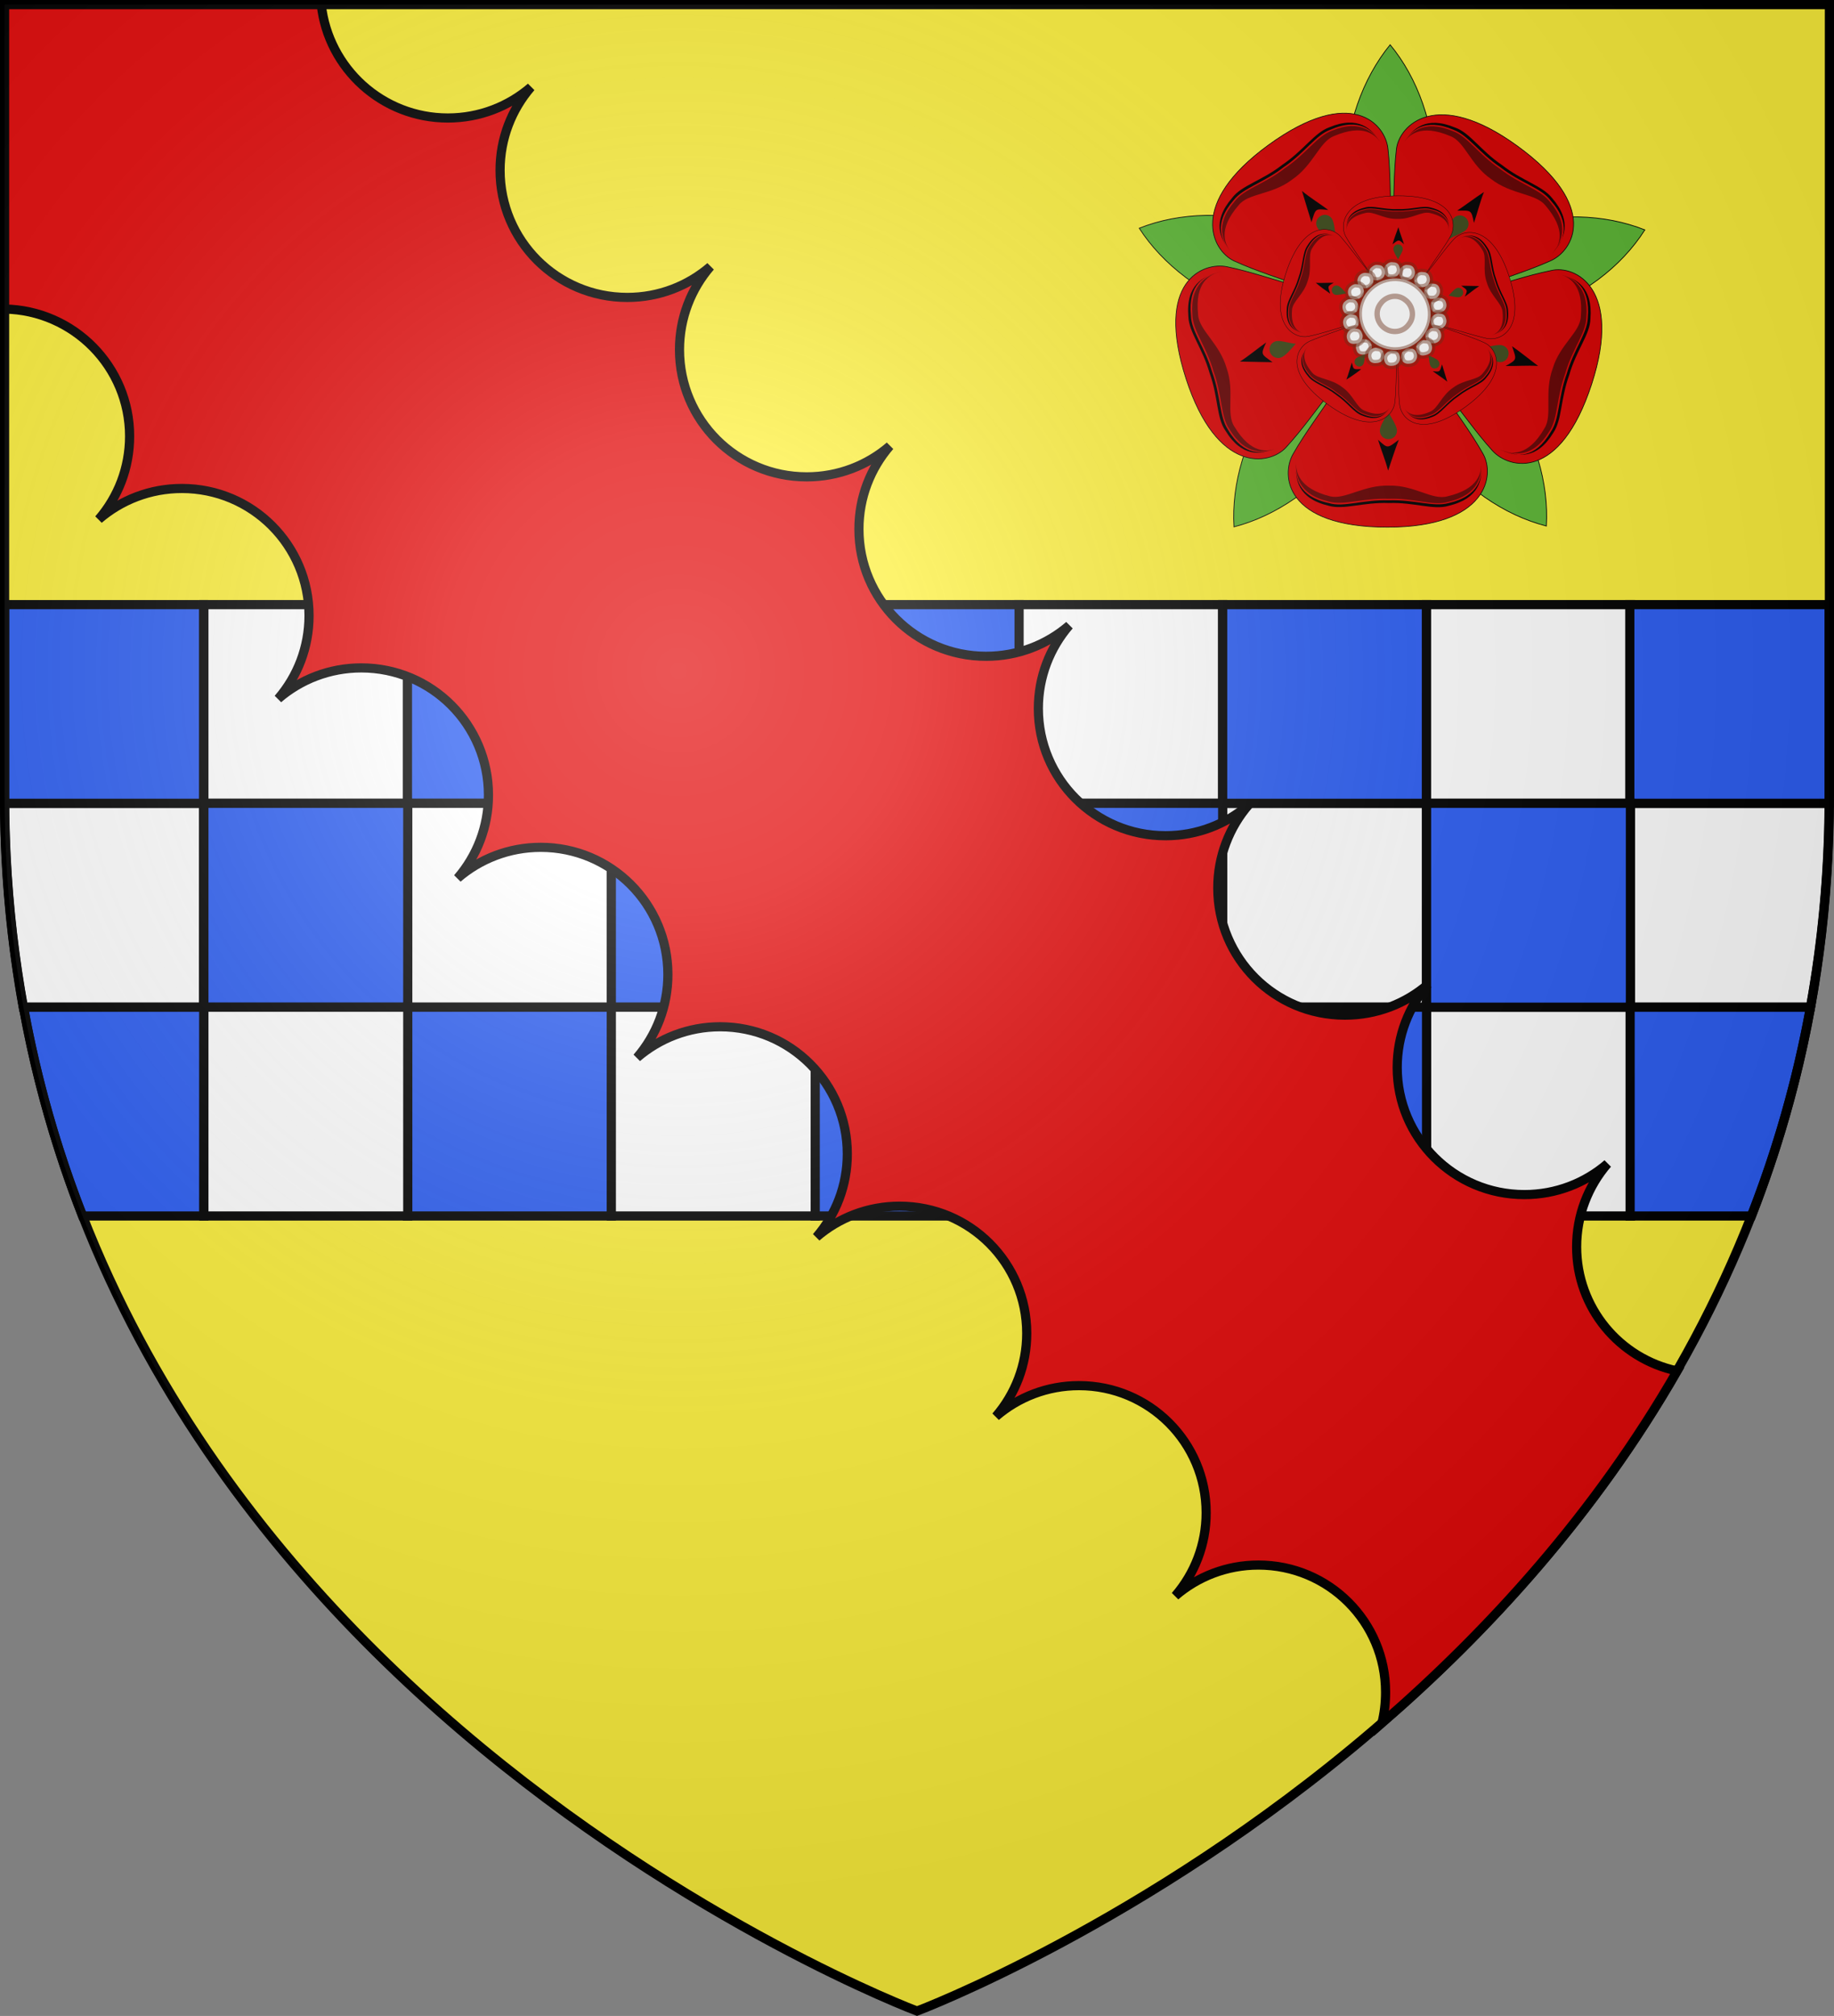 <?xml version="1.0" encoding="utf-8"?>
<!-- Generator: Adobe Illustrator 19.2.0, SVG Export Plug-In . SVG Version: 6.00 Build 0)  -->
<svg version="1.1"
	 id="svg2" inkscape:export-filename="/Users/olivier/Desktop/Blason Rouge/Blason_Vide_3D.png" inkscape:export-xdpi="144" inkscape:export-ydpi="144" inkscape:output_extension="org.inkscape.output.svg.inkscape" inkscape:version="0.91 r13725" sodipodi:docname="Template.svg" sodipodi:version="0.32" xmlns:cc="http://creativecommons.org/ns#" xmlns:dc="http://purl.org/dc/elements/1.1/" xmlns:inkscape="http://www.inkscape.org/namespaces/inkscape" xmlns:rdf="http://www.w3.org/1999/02/22-rdf-syntax-ns#" xmlns:sodipodi="http://sodipodi.sourceforge.net/DTD/sodipodi-0.dtd" xmlns:svg="http://www.w3.org/2000/svg"
	 xmlns="http://www.w3.org/2000/svg" xmlns:xlink="http://www.w3.org/1999/xlink" x="0px" y="0px" viewBox="0 0 600 659.5"
	 style="enable-background:new 0 0 600 659.5;" xml:space="preserve">
<rect x="0" y="0" width="600" height="659.5" fill="#808080" stroke="none"/>
<style type="text/css">
	.st0{fill:#FCEF3C;}
	.st1{fill:#FFFFFF;stroke:#000000;stroke-width:3;stroke-miterlimit:10;}
	.st2{fill:#2B5DF2;stroke:#000000;stroke-width:3;stroke-miterlimit:10;}
	.st3{fill:none;stroke:#000000;stroke-width:3;stroke-miterlimit:10;}
	.st4{fill:#E20909;stroke:#000000;stroke-width:3;stroke-miterlimit:10;}
	.st5{fill:#5AB532;stroke:#000000;stroke-width:0.25;stroke-miterlimit:10;}
	.st6{fill:#D60000;stroke:#000000;stroke-width:0.218;}
	.st7{fill:#3C4919;}
	.st8{fill:#630000;}
	.st9{fill:#FFFFFF;stroke:#6B2910;stroke-width:2.115;stroke-opacity:0.435;}
	.st10{fill:#FFFFFF;stroke:#6B2910;stroke-width:1.748;stroke-opacity:0.435;}
	.st11{fill:url(#path2875_4_);}
</style>
<g>
	<path id="path2875_2_" class="st0" d="M300,657.9c0,0,298.5-112.3,298.5-397.8V1.5H1.5v258.6C1.5,545.6,300,657.9,300,657.9z"/>
	<g>
		<rect x="333.3" y="197.8" class="st1" width="66.7" height="65"/>
		<rect x="200" y="197.8" class="st1" width="66.7" height="65"/>
		<rect x="66.7" y="197.8" class="st1" width="66.7" height="65"/>
		<rect x="133.3" y="197.8" class="st2" width="66.7" height="65"/>
		<rect x="400" y="262.8" class="st1" width="66.7" height="66.7"/>
		<rect x="266.7" y="197.8" class="st2" width="66.7" height="65"/>
		<rect x="400" y="197.8" class="st2" width="66.7" height="65"/>
		<rect x="466.7" y="197.8" class="st1" width="66.7" height="65"/>
		<path class="st1" d="M1.5,262.8c0.1,23.4,2.3,45.6,6.1,66.7h59v-66.7H1.5z"/>
		<rect x="133.3" y="262.8" class="st1" width="66.7" height="66.7"/>
		<rect x="266.7" y="262.8" class="st1" width="66.7" height="66.7"/>
		<rect x="200" y="262.8" class="st2" width="66.7" height="66.7"/>
		<rect x="333.3" y="262.8" class="st2" width="66.7" height="66.7"/>
		<path class="st1" d="M533.3,329.5h59c3.8-21.1,6-43.3,6.1-66.7h-65.1V329.5z"/>
		<path class="st2" d="M533.3,262.8h65.1c0-0.9,0-1.7,0-2.5v-62.5h-65.2v65H533.3z"/>
		<path class="st2" d="M1.5,262.8h65.1v-65H1.5c0,19,0,39.7,0,62.5C1.5,261.1,1.5,262,1.5,262.8z"/>
		<rect x="466.7" y="329.5" class="st1" width="66.7" height="68.3"/>
		<rect x="466.7" y="262.8" class="st2" width="66.7" height="66.7"/>
		<rect x="66.7" y="262.8" class="st2" width="66.7" height="66.7"/>
		<path class="st2" d="M533.3,329.5v68.3H573c8.3-21.3,14.9-44,19.3-68.3H533.3z"/>
		<path class="st2" d="M66.7,329.5h-59c4.4,24.3,11,47,19.3,68.3h39.7V329.5z"/>
		<rect x="133.3" y="329.5" class="st2" width="66.7" height="68.3"/>
		<rect x="200" y="329.5" class="st1" width="66.7" height="68.3"/>
		<rect x="400" y="329.5" class="st2" width="66.7" height="68.3"/>
		<rect x="66.7" y="329.5" class="st1" width="66.7" height="68.3"/>
		<rect x="333.3" y="329.5" class="st1" width="66.7" height="68.3"/>
		<rect x="266.7" y="329.5" class="st2" width="66.7" height="68.3"/>
	</g>
</g>
<sodipodi:namedview  bordercolor="#666666" borderopacity="1.0" gridtolerance="10.0" guidetolerance="10.0" height="660px" id="base" inkscape:current-layer="svg2" inkscape:cx="300" inkscape:cy="329.99986" inkscape:guide-bbox="true" inkscape:pageopacity="0.0" inkscape:pageshadow="2" inkscape:window-height="856" inkscape:window-maximized="0" inkscape:window-width="1280" inkscape:window-x="-4" inkscape:window-y="0" inkscape:zoom="1.1560601" objecttolerance="10.0" pagecolor="#ffffff" showgrid="false" showguides="true">
	</sodipodi:namedview>
<desc  id="desc4">SVG coat of arms</desc>
<g id="g9370" transform="matrix(0.607,0,0,0.694,-525.206,251.961)">
</g>
<path id="path2875_1_" class="st3" d="M300,657.9c0,0,298.5-112.3,298.5-397.8V1.5H1.5v258.6C1.5,545.6,300,657.9,300,657.9z"/>
<path class="st4" d="M515.8,407.9c0-10.4,3.8-19.9,10.1-27.2l0,0c-7.3,6.3-16.8,10.1-27.2,10.1c-23,0-41.6-18.6-41.6-41.6
	c0-10.4,3.8-19.9,10.1-27.2l0,0c-7.3,6.3-16.8,10.1-27.2,10.1c-23,0-41.6-18.6-41.6-41.6c0-10.4,3.8-19.9,10.1-27.2l0,0
	c-7.3,6.3-16.8,10.1-27.2,10.1c-23,0-41.6-18.6-41.6-41.6c0-10.4,3.8-19.9,10.1-27.2l0,0c-7.3,6.3-16.8,10.1-27.2,10.1
	c-23,0-41.6-18.6-41.6-41.6c0-10.4,3.8-19.9,10.1-27.2l0,0c-7.3,6.3-16.8,10.1-27.2,10.1c-23,0-41.6-18.6-41.6-41.6
	c0-10.4,3.8-19.9,10.1-27.2l0,0c-7.3,6.3-16.8,10.1-27.2,10.1c-23,0-41.6-18.6-41.6-41.6c0-10.4,3.8-19.9,10.1-27.2l0,0
	c-7.3,6.3-16.8,10.1-27.2,10.1c-21.4,0-39.1-16.2-41.4-37.1H1.5v99.6c22.6,0.4,40.9,18.9,40.9,41.6c0,10.4-3.8,19.9-10.1,27.2l0,0
	c7.3-6.3,16.8-10.1,27.2-10.1c23,0,41.6,18.6,41.6,41.6c0,10.4-3.8,19.9-10.1,27.2l0,0c7.3-6.3,16.8-10.1,27.2-10.1
	c23,0,41.6,18.6,41.6,41.6c0,10.4-3.8,19.9-10.1,27.2l0,0c7.3-6.3,16.8-10.1,27.2-10.1c23,0,41.6,18.6,41.6,41.6
	c0,10.4-3.8,19.9-10.1,27.2l0,0c7.3-6.3,16.8-10.1,27.2-10.1c23,0,41.6,18.6,41.6,41.6c0,10.4-3.8,19.9-10.1,27.2l0,0
	c7.3-6.3,16.8-10.1,27.2-10.1c23,0,41.6,18.6,41.6,41.6c0,10.4-3.8,19.9-10.1,27.2l0,0c7.3-6.3,16.8-10.1,27.2-10.1
	c23,0,41.6,18.6,41.6,41.6c0,10.4-3.8,19.9-10.1,27.2l0,0c7.3-6.3,16.8-10.1,27.2-10.1c23,0,41.6,18.6,41.6,41.6
	c0,3.5-0.4,6.9-1.2,10.1c34.9-30.3,69.7-68.4,96.6-115.2C529.8,444.5,515.8,427.8,515.8,407.9z"/>
<g>
	<g id="g3294" transform="matrix(0.809,0.588,0.588,-0.809,-314.167,178.528)">
		<path id="path3295" inkscape:connector-curvature="0" class="st5" d="M577,427c-8.9,10.8-14.7,26.4-14.7,43.7
			c0,17.3,5.8,32.9,14.7,43.7c8.9-10.8,14.7-26.4,14.7-43.7C591.7,453.4,585.9,437.8,577,427z"/>
		<path id="path3296" inkscape:connector-curvature="0" class="st5" d="M659.5,487.3c-13.1-5.2-29.7-5.9-46.3-0.5
			c-16.4,5.2-29.5,15.6-37.1,27.6c13.1,5.2,29.7,5.9,46.1,0.5C639.1,509.3,652,499,659.5,487.3z"/>
		<path id="path3297" inkscape:connector-curvature="0" class="st5" d="M628.6,584.6c0.9-14.2-3.7-30.1-14-44
			c-10.3-14.2-23.8-23.2-37.6-26.7c-0.9,14.2,3.7,30.1,13.8,44C601.1,571.9,614.9,581.1,628.6,584.6L628.6,584.6z"/>
		<path id="path3298" inkscape:connector-curvature="0" class="st5" d="M525.6,584.6c13.6-3.5,27.3-12.6,37.6-26.7
			c10.3-14.2,14.7-29.9,13.8-44c-13.6,3.5-27.3,12.6-37.6,26.7C529.3,554.5,524.8,570.5,525.6,584.6z"/>
		<path id="path3299" inkscape:connector-curvature="0" class="st5" d="M494.5,487.8c7.5,11.9,20.6,22.2,37.1,27.6
			c16.6,5.2,33,4.7,46.1-0.5c-7.5-11.9-20.6-22.2-37.1-27.6C524.1,482.2,507.6,482.7,494.5,487.8L494.5,487.8z"/>
	</g>
	<g id="g3842" transform="matrix(1,0,0,-1,-48.099,1079.711)">
		<g id="g3796">
			<g id="g3303" transform="matrix(0.809,-0.588,0.588,0.809,-266.068,901.286)">
				<path id="path3304" inkscape:connector-curvature="0" class="st6" d="M578.8,582.2c33.6,0,35-17.1,30.8-24.1
					c-4-7-9.1-13.6-13.6-20.6c-15.6-24.8-21.5-23.2-35,0c-4.5,6.8-9.6,13.5-13.6,20.6C543.5,565,546.1,582.2,578.8,582.2
					L578.8,582.2z"/>
				<g id="g3305">
					<g id="g3306">
						<path id="path3307" inkscape:connector-curvature="0" d="M575.3,553.5c3.8,2.8,3.5,3,6.8,0c-1,3.3-2.4,6.6-3.3,10.1
							C577.5,560.1,576.5,556.8,575.3,553.5z"/>
						<path id="path3308" inkscape:connector-curvature="0" class="st7" d="M581.4,550.5c0,1.6-1.2,2.8-2.8,2.8s-2.8-1.2-2.8-2.8
							s1.7-4.2,2.8-6.1C579.3,546.2,581.4,549,581.4,550.5z"/>
					</g>
					<g id="g3309">
						<path id="path3310" inkscape:connector-curvature="0" d="M608.7,561.5c0.3,4.9-0.5,11.2-10.7,13.6c-4.9,1.4-11.2-1.2-19.6-0.9
							c-8.4-0.3-14.7,2.4-19.6,0.9c-10.1-2.4-11-8.6-10.7-13.3c-0.3,3.8,0.5,10.1,10.7,12.4c4.9,1.4,11.2-1.2,19.6-0.9
							c8.4-0.3,14.7,2.4,19.6,0.9C608.3,572,609.2,565.7,608.7,561.5L608.7,561.5z"/>
						<path id="path3311" inkscape:connector-curvature="0" class="st8" d="M608.7,560.1c0.3,4.9-0.5,11.2-10.7,13.6
							c-4.9,1.4-11.2-1.2-19.6-0.9c-8.4-0.3-14.7,2.4-19.6,0.9c-10.1-2.4-11-8.6-10.7-13.3c-0.3,3.8,0.7,9.1,11,11.5
							c4.9,1.4,10.8-3.7,19-3.5c8.4-0.3,14.5,4.7,19.4,3.5C608,569.4,609.2,564.3,608.7,560.1z"/>
					</g>
				</g>
			</g>
			<g id="g3312" transform="matrix(0.809,0.588,-0.588,0.809,-42.738,409.076)">
				<path id="path3313" inkscape:connector-curvature="0" class="st6" d="M775.5,206.7c33.6,0,35-17.1,30.8-24.1
					c-4-7-9.1-13.6-13.6-20.6c-15.6-24.8-21.5-23.2-35,0c-4.5,6.8-9.6,13.5-13.6,20.6C740.2,189.6,742.8,206.7,775.5,206.7
					L775.5,206.7z"/>
				<g id="g3314">
					<g id="g3315">
						<path id="path3316" inkscape:connector-curvature="0" d="M772,178c3.8,2.8,3.5,3,6.8,0c-1,3.3-2.4,6.6-3.3,10.1
							C774.3,184.7,773.2,181.4,772,178z"/>
						<path id="path3317" inkscape:connector-curvature="0" class="st7" d="M778.1,175.1c0,1.6-1.2,2.8-2.8,2.8
							c-1.6,0-2.8-1.2-2.8-2.8c0-1.6,1.7-4.2,2.8-6.1C776.4,170.9,778.1,173.7,778.1,175.1z"/>
					</g>
					<g id="g3318">
						<path id="path3319" inkscape:connector-curvature="0" d="M805.6,186.1c0.3,4.9-0.5,11.2-10.7,13.6c-4.9,1.4-11.2-1.2-19.6-0.9
							c-8.4-0.3-14.7,2.4-19.6,0.9c-10.1-2.4-11-8.6-10.7-13.3c-0.3,3.8,0.5,10.1,10.7,12.4c4.9,1.4,11.2-1.2,19.6-0.9
							c8.4-0.3,14.7,2.4,19.6,0.9C805,196.6,805.9,190.3,805.6,186.1L805.6,186.1z"/>
						<path id="path3320" inkscape:connector-curvature="0" class="st8" d="M805.6,184.7c0.3,4.9-0.5,11.2-10.7,13.6
							c-4.9,1.4-11.2-1.2-19.6-0.9c-8.4-0.3-14.7,2.4-19.6,0.9c-10.1-2.4-11-8.6-10.7-13.3c-0.3,3.8,0.7,9.1,11,11.5
							c4.9,1.4,10.8-3.7,19-3.5c8.4-0.3,14.5,4.7,19.4,3.5C804.9,194.1,805.9,188.9,805.6,184.7z"/>
					</g>
				</g>
			</g>
			<g id="g3321" transform="matrix(-0.309,0.951,-0.951,-0.309,491.285,470.527)">
				<path id="path3322" inkscape:connector-curvature="0" class="st6" d="M478.5-97.5c33.6,0,34.8-17.1,30.8-24.1
					s-9.1-13.6-13.6-20.6c-15.6-24.8-21.5-23.2-35,0c-4.5,6.8-9.6,13.5-13.6,20.6C443.2-114.6,445.9-97.5,478.5-97.5L478.5-97.5z"/>
				<g id="g3323">
					<g id="g3324">
						<path id="path3325" inkscape:connector-curvature="0" d="M475-126.1c3.8,2.8,3.5,3,6.8,0c-1,3.3-2.4,6.6-3.3,10.1
							C477.3-119.5,476.1-122.8,475-126.1z"/>
						<path id="path3326" inkscape:connector-curvature="0" class="st7" d="M481.2-129.1c0,1.6-1.2,2.8-2.8,2.8
							c-1.4,0-2.8-1.2-2.8-2.8c0-1.6,1.7-4.2,2.8-6.1C479.1-133.3,481.2-130.7,481.2-129.1z"/>
					</g>
					<g id="g3327">
						<path id="path3328" inkscape:connector-curvature="0" d="M508.4-118.1c0.3,4.9-0.5,11.2-10.7,13.6c-4.9,1.4-11.2-1.2-19.6-0.9
							c-8.4-0.3-14.7,2.4-19.6,0.9c-10.1-2.4-11-8.6-10.7-13.3c-0.3,3.8,0.5,10.1,10.7,12.4c4.9,1.4,11.2-1.2,19.6-0.9
							c8.4-0.3,14.7,2.4,19.6,0.9C507.9-107.6,508.8-113.7,508.4-118.1L508.4-118.1z"/>
						<path id="path3329" inkscape:connector-curvature="0" class="st8" d="M508.4-119.5c0.3,4.9-0.5,11.2-10.7,13.6
							c-4.9,1.4-11.2-1.2-19.6-0.9c-8.4-0.3-14.7,2.4-19.6,0.9c-10.1-2.4-11-8.6-10.7-13.3c-0.3,3.8,0.7,9.1,11,11.5
							c4.9,1.4,10.8-3.7,19-3.5c8.4-0.3,14.5,4.7,19.4,3.5C507.7-109.9,508.8-115.3,508.4-119.5z"/>
					</g>
				</g>
			</g>
			<g id="g3330" transform="matrix(-1,0,0,-1,600.726,999.042)">
				<path id="path3331" inkscape:connector-curvature="0" class="st6" d="M98.7,91.8c33.6,0,35-17.1,30.8-24.1
					c-4-7-9.1-13.6-13.6-20.6c-15.6-24.8-21.5-23.2-34.8,0c-4.5,6.8-9.6,13.5-13.6,20.6C63.4,74.7,66,91.8,98.7,91.8L98.7,91.8z"/>
				<g id="g3332">
					<g id="g3333">
						<path id="path3334" inkscape:connector-curvature="0" d="M95,63.2c3.8,2.8,3.5,3,6.8,0c-1,3.3-2.4,6.6-3.3,10.1
							C97.3,69.8,96.3,66.5,95,63.2z"/>
						<path id="path3335" inkscape:connector-curvature="0" class="st7" d="M101.2,60.2c0,1.6-1.2,2.8-2.8,2.8
							c-1.6,0-2.8-1.2-2.8-2.8c0-1.6,1.9-4.2,2.8-6.1C99.2,55.8,101.2,58.5,101.2,60.2z"/>
					</g>
					<g id="g3336">
						<path id="path3337" inkscape:connector-curvature="0" d="M128.6,71.2c0.3,4.9-0.5,11.2-10.7,13.6c-4.9,1.4-11.2-1.2-19.6-0.9
							c-8.4-0.3-14.7,2.4-19.6,0.9c-10.1-2.4-11-8.6-10.7-13.3c-0.3,3.8,0.5,10.1,10.7,12.4c4.9,1.4,11.2-1.2,19.6-0.9
							c8.4-0.3,14.7,2.4,19.6,0.9C128.1,81.7,128.9,75.4,128.6,71.2L128.6,71.2z"/>
						<path id="path3338" inkscape:connector-curvature="0" class="st8" d="M128.6,69.8c0.3,4.9-0.5,11.2-10.7,13.6
							c-4.9,1.4-11.2-1.2-19.6-0.9C90,82.2,83.7,85,78.8,83.5c-10.1-2.4-11-8.6-10.7-13.3c-0.3,3.8,0.7,9.1,11,11.5
							c4.9,1.4,10.8-3.7,19-3.5c8.4-0.3,14.5,4.7,19.4,3.5C127.7,79.1,128.9,73.8,128.6,69.8z"/>
					</g>
				</g>
			</g>
			<g id="g3339" transform="matrix(-0.309,-0.951,0.951,-0.309,132.397,1264.745)">
				<path id="path3340" inkscape:connector-curvature="0" class="st6" d="M160.6,511.1c33.6,0,34.8-17.1,30.8-24.1
					c-4-7-9.1-13.6-13.6-20.6c-15.6-24.8-21.5-23.2-34.8,0c-4.5,6.8-9.6,13.5-13.6,20.6C125.1,494,127.9,511.1,160.6,511.1
					L160.6,511.1z"/>
				<g id="g3341">
					<g id="g3342">
						<path id="path3343" inkscape:connector-curvature="0" d="M156.9,482.5c3.8,2.8,3.5,3,6.8,0c-1,3.3-2.4,6.6-3.3,10.1
							C159.2,489.1,157.9,485.8,156.9,482.5z"/>
						<path id="path3344" inkscape:connector-curvature="0" class="st7" d="M163.2,479.5c0,1.6-1.2,2.8-2.8,2.8
							c-1.6,0-2.8-1.2-2.8-2.8s1.9-4.2,2.8-6.1C161.1,475.1,163.2,477.9,163.2,479.5z"/>
					</g>
					<g id="g3345">
						<path id="path3346" inkscape:connector-curvature="0" d="M190.3,490.5c0.3,4.9-0.5,11.2-10.7,13.6c-4.9,1.4-11.2-1.2-19.6-0.9
							c-8.4-0.3-14.7,2.4-19.6,0.9c-10.1-2.4-11-8.6-10.7-13.3c-0.3,3.8,0.5,10.1,10.7,12.4c4.9,1.4,11.2-1.2,19.6-0.9
							c8.4-0.3,14.7,2.4,19.6,0.9C189.9,501,190.8,494.9,190.3,490.5L190.3,490.5z"/>
						<path id="path3347" inkscape:connector-curvature="0" class="st8" d="M190.3,489.1c0.3,4.9-0.5,11.2-10.7,13.6
							c-4.9,1.4-11.2-1.2-19.6-0.9c-8.4-0.3-14.7,2.4-19.6,0.9c-10.1-2.4-11-8.6-10.7-13.3c-0.3,3.8,0.7,9.1,11,11.5
							c4.9,1.4,10.8-3.7,19-3.5c8.4-0.3,14.5,4.7,19.4,3.5C189.7,498.7,190.8,493.1,190.3,489.1z"/>
					</g>
				</g>
			</g>
		</g>
		<g id="g3348" transform="matrix(0.171,-0.525,0.525,0.171,15.95,997.809)">
			<g id="g3349">
				<path id="path3350" inkscape:connector-curvature="0" class="st6" d="M309.6,900.8c33.6,0,35-17.1,30.8-24.1
					c-4.2-7-9.1-13.6-13.6-20.6c-15.6-24.8-21.5-23.2-34.8,0c-4.5,6.8-9.6,13.5-13.6,20.6C274.5,883.8,276.9,900.8,309.6,900.8
					L309.6,900.8z"/>
				<g id="g3351">
					<g id="g3352">
						<path id="path3353" inkscape:connector-curvature="0" d="M306.1,872.1c3.8,2.8,3.5,3,6.8,0c-1,3.3-2.4,6.6-3.3,10.1
							C308.4,878.8,307.3,875.5,306.1,872.1z"/>
						<path id="path3354" inkscape:connector-curvature="0" class="st7" d="M312.2,869.3c0,1.6-1.2,2.8-2.8,2.8
							c-1.4,0-2.8-1.2-2.8-2.8s1.7-4.2,2.8-6.1C310.3,865,312.2,867.6,312.2,869.3z"/>
					</g>
					<g id="g3355">
						<path id="path3356" inkscape:connector-curvature="0" d="M339.5,880.3c0.3,4.9-0.5,11.2-10.7,13.6c-4.9,1.4-11.2-1.2-19.6-0.9
							c-8.4-0.3-14.7,2.4-19.6,0.9c-10.1-2.4-11-8.6-10.7-13.3c-0.3,3.8,0.5,10.1,10.7,12.4c4.9,1.4,11.2-1.2,19.6-0.9
							c8.4-0.3,14.7,2.4,19.6,0.9C339.1,890.7,339.8,884.5,339.5,880.3L339.5,880.3z"/>
						<path id="path3357" inkscape:connector-curvature="0" class="st8" d="M339.5,878.8c0.3,4.9-0.5,11.2-10.7,13.6
							c-4.9,1.4-11.2-1.2-19.6-0.9c-8.4-0.3-14.7,2.4-19.6,0.9c-10.1-2.4-11-8.6-10.7-13.3c-0.3,3.8,0.7,9.1,11,11.5
							c4.9,1.4,10.8-3.7,19-3.5c8.4-0.3,14.5,4.7,19.4,3.5C338.9,888.4,339.8,883,339.5,878.8z"/>
					</g>
				</g>
			</g>
			<g id="g3358" transform="matrix(0.309,0.951,-0.951,0.309,469.992,-266.936)">
				<path id="path3359" inkscape:connector-curvature="0" class="st6" d="M995.5,561.2c33.6,0,35-17.1,30.8-24.1
					c-4-7-9.1-13.6-13.6-20.6c-15.6-24.8-21.5-23.2-34.8,0c-4.5,6.8-9.6,13.5-13.6,20.6C960.4,544.1,962.8,561.2,995.5,561.2
					L995.5,561.2z"/>
				<g id="g3360">
					<g id="g3361">
						<path id="path3362" inkscape:connector-curvature="0" d="M992,532.5c3.8,2.8,3.5,3,6.8,0c-1,3.3-2.4,6.6-3.3,10.1
							C994.3,539.4,993,535.9,992,532.5z"/>
						<path id="path3363" inkscape:connector-curvature="0" class="st7" d="M998.1,529.6c0,1.6-1.2,2.8-2.8,2.8
							c-1.6,0-2.8-1.2-2.8-2.8c0-1.4,1.7-4.2,2.8-6.1C996.2,525.4,998.1,528.2,998.1,529.6z"/>
					</g>
					<g id="g3364">
						<path id="path3365" inkscape:connector-curvature="0" d="M1025.4,540.6c0.3,4.9-0.5,11.2-10.7,13.6
							c-4.9,1.4-11.2-1.2-19.6-0.9c-8.4-0.3-14.7,2.4-19.6,0.9c-10.1-2.4-11-8.6-10.7-13.3c-0.3,3.8,0.5,10.1,10.7,12.4
							c4.9,1.4,11.2-1.2,19.6-0.9c8.4-0.3,14.7,2.4,19.6,0.9C1025,551.1,1025.7,544.8,1025.4,540.6L1025.4,540.6z"/>
						<path id="path3366" inkscape:connector-curvature="0" class="st8" d="M1025.4,539.2c0.3,4.9-0.5,11.2-10.7,13.6
							c-4.9,1.4-11.2-1.2-19.6-0.9c-8.4-0.3-14.7,2.4-19.6,0.9c-10.1-2.4-11-8.6-10.7-13.3c-0.3,3.8,0.7,9.1,11,11.5
							c4.9,1.4,10.8-3.7,19-3.5c8.4-0.3,14.5,4.7,19.4,3.5C1024.7,548.6,1025.7,543.4,1025.4,539.2z"/>
					</g>
				</g>
			</g>
			<g id="g3367" transform="matrix(-0.809,0.588,-0.588,-0.809,865.906,96.67)">
				<path id="path3368" inkscape:connector-curvature="0" class="st6" d="M883.5-197c33.6,0,35-17.1,30.8-24.1
					c-4.2-7-9.1-13.6-13.6-20.6c-15.6-24.8-21.5-23.2-35,0c-4.5,6.8-9.6,13.5-13.6,20.6S851-197,883.5-197L883.5-197z"/>
				<g id="g3369">
					<g id="g3370">
						<path id="path3371" inkscape:connector-curvature="0" d="M880.2-225.7c3.8,2.8,3.5,3,6.8,0c-1,3.3-2.4,6.6-3.3,10.1
							C882.3-219,881.2-222.3,880.2-225.7z"/>
						<path id="path3372" inkscape:connector-curvature="0" class="st7" d="M886.1-228.6c0,1.6-1.2,2.8-2.8,2.8
							c-1.4,0-2.8-1.2-2.8-2.8c0-1.4,1.7-4.2,2.8-6.1C884.4-233,886.1-230.2,886.1-228.6z"/>
					</g>
					<g id="g3373">
						<path id="path3374" inkscape:connector-curvature="0" d="M913.6-217.6c0.3,4.9-0.5,11.2-10.7,13.6c-4.9,1.4-11.2-1.2-19.6-0.9
							c-8.4-0.3-14.7,2.4-19.6,0.9c-10.1-2.4-11-8.6-10.7-13.3c-0.3,3.8,0.5,10.1,10.7,12.4c4.9,1.4,11.2-1.2,19.6-0.9
							c8.4-0.3,14.7,2.4,19.6,0.9C913.2-207.1,913.9-213.4,913.6-217.6L913.6-217.6z"/>
						<path id="path3375" inkscape:connector-curvature="0" class="st8" d="M913.6-219c0.3,4.9-0.5,11.2-10.7,13.6
							c-4.9,1.4-11.2-1.2-19.6-0.9c-8.4-0.3-14.7,2.4-19.6,0.9c-10.1-2.4-11-8.6-10.7-13.3c-0.3,3.8,0.7,9.1,11,11.5
							c4.9,1.4,10.8-3.7,19-3.5c8.4-0.3,14.5,4.7,19.4,3.5C912.9-209.6,913.9-215,913.6-219z"/>
					</g>
				</g>
			</g>
			<g id="g3376" transform="matrix(-0.809,-0.588,0.588,-0.809,643.792,588.575)">
				<path id="path3377" inkscape:connector-curvature="0" class="st6" d="M129-324.5c33.6,0,35-17.1,30.8-24.1
					c-4.2-7-9.1-13.6-13.6-20.6c-15.6-24.8-21.5-23.2-35,0c-4.5,6.8-9.6,13.5-13.6,20.6C93.6-341.2,96.4-324.5,129-324.5L129-324.5z
					"/>
				<g id="g3378">
					<g id="g3379">
						<path id="path3380" inkscape:connector-curvature="0" d="M125.4-353c3.8,2.8,3.5,3,6.8,0c-1,3.3-2.4,6.6-3.3,10.1
							C127.6-346.1,126.4-349.5,125.4-353z"/>
						<path id="path3381" inkscape:connector-curvature="0" class="st7" d="M131.7-355.9c0,1.6-1.2,2.8-2.8,2.8
							c-1.6,0-2.8-1.2-2.8-2.8s1.9-4.2,2.8-6.1C129.6-360.1,131.7-357.5,131.7-355.9z"/>
					</g>
					<g id="g3382">
						<path id="path3383" inkscape:connector-curvature="0" d="M158.9-344.7c0.3,4.9-0.5,11.2-10.7,13.6c-4.9,1.4-11.2-1.2-19.6-0.9
							c-8.4-0.3-14.7,2.4-19.6,0.9c-10.1-2.4-11-8.6-10.7-13.3c-0.3,3.8,0.5,10.1,10.7,12.4c4.9,1.4,11.2-1.2,19.6-0.9
							c8.4-0.3,14.7,2.4,19.6,0.9C158.4-334.4,159.3-340.7,158.9-344.7L158.9-344.7z"/>
						<path id="path3384" inkscape:connector-curvature="0" class="st8" d="M158.9-346.1c0.3,4.9-0.5,11.2-10.7,13.6
							c-4.9,1.4-11.2-1.2-19.6-0.9c-8.4-0.3-14.7,2.4-19.6,0.9c-10.1-2.4-11-8.6-10.7-13.3c-0.3,3.8,0.7,9.1,11,11.5
							c4.9,1.4,10.8-3.7,19-3.5c8.4-0.3,14.5,4.7,19.4,3.5C158.2-336.9,159.3-342.1,158.9-346.1z"/>
					</g>
				</g>
			</g>
			<g id="g3385" transform="matrix(0.309,-0.951,0.951,0.309,108.73,528.257)">
				<path id="path3386" inkscape:connector-curvature="0" class="st6" d="M-225.9,353.5c33.6,0,35-17.1,30.8-24.1
					c-4-7-9.3-13.6-13.6-20.6c-15.6-24.8-21.5-23.2-35,0c-4.5,6.8-9.6,13.5-13.6,20.6C-261.4,336.6-258.6,353.5-225.9,353.5
					L-225.9,353.5z"/>
				<g id="g3387">
					<g id="g3388">
						<path id="path3389" inkscape:connector-curvature="0" d="M-229.4,325c3.8,2.8,3.5,3,6.8,0c-1,3.3-2.4,6.6-3.3,10.1
							C-227.1,331.7-228.2,328.4-229.4,325z"/>
						<path id="path3390" inkscape:connector-curvature="0" class="st7" d="M-223.3,322.1c0,1.6-1.2,2.8-2.8,2.8s-2.8-1.2-2.8-2.8
							c0-1.6,1.7-4.2,2.8-6.1C-225.2,317.9-223.3,320.5-223.3,322.1z"/>
					</g>
					<g id="g3391">
						<path id="path3392" inkscape:connector-curvature="0" d="M-196,333.2c0.3,4.9-0.5,11.2-10.7,13.6c-4.9,1.4-11.2-1.2-19.6-0.9
							c-8.4-0.3-14.7,2.4-19.6,0.9c-10.1-2.4-11-8.6-10.7-13.3c-0.3,3.8,0.5,10.1,10.7,12.4c4.9,1.4,11.2-1.2,19.6-0.9
							c8.4-0.3,14.7,2.4,19.6,0.9C-196.4,343.6-195.7,337.3-196,333.2L-196,333.2z"/>
						<path id="path3393" inkscape:connector-curvature="0" class="st8" d="M-196,331.7c0.3,4.9-0.5,11.2-10.7,13.6
							c-4.9,1.4-11.2-1.2-19.6-0.9c-8.4-0.3-14.7,2.4-19.6,0.9c-10.1-2.4-11-8.6-10.7-13.3c-0.3,3.8,0.7,9.1,11,11.5
							c4.9,1.4,10.8-3.7,19-3.5c8.4-0.3,14.5,4.7,19.4,3.5C-196.5,341.1-195.7,335.7-196,331.7z"/>
					</g>
				</g>
			</g>
		</g>
	</g>
	<path id="path3396" inkscape:connector-curvature="0" class="st9" d="M448.3,115c0.5-0.7,0.7-1.6,0.3-2.6c-0.3-0.9-1-1.4-2.1-1.4
		c-0.9-0.2-1.7,0.3-2.4,1c-0.5,0.7-0.7,1.6-0.3,2.6c0.3,1,1,1.4,2.1,1.4C447.1,116,447.9,115.5,448.3,115z"/>
	<path id="path3397" inkscape:connector-curvature="0" class="st9" d="M472.7,101.4c0.5-0.7,0.7-1.6,0.3-2.6c-0.3-1-1.2-1.4-2.1-1.4
		c-0.9-0.2-1.7,0.3-2.4,1c-0.5,0.7-0.7,1.6-0.3,2.6c0.3,0.9,1,1.4,2.1,1.4C471.2,102.4,472,102.1,472.7,101.4z"/>
	<path id="path3398" inkscape:connector-curvature="0" class="st9" d="M470.6,96.8c0.5-0.7,0.7-1.6,0.3-2.6c-0.3-0.9-1-1.4-2.1-1.4
		c-0.9-0.2-1.9,0.3-2.4,1c-0.5,0.7-0.7,1.6-0.3,2.6c0.3,0.9,1,1.4,2.1,1.4C469.4,97.9,470.1,97.5,470.6,96.8z"/>
	<path id="path3399" inkscape:connector-curvature="0" class="st9" d="M467.3,93c0.5-0.7,0.7-1.6,0.3-2.6c-0.3-0.9-1-1.4-2.1-1.4
		c-0.9-0.2-1.9,0.3-2.4,1c-0.5,0.7-0.7,1.6-0.3,2.6c0.3,0.9,1,1.4,2.1,1.4C465.9,94,466.8,93.7,467.3,93z"/>
	<path id="path3400" inkscape:connector-curvature="0" class="st9" d="M462.4,90.7c0.5-0.7,0.7-1.6,0.3-2.6c-0.3-0.9-1-1.4-2.1-1.4
		c-0.9-0.2-1.7,0.3-2.4,1c-0.5,0.7-0.7,1.6-0.3,2.6c0.3,0.9,1,1.4,2.1,1.4C461,91.9,461.9,91.4,462.4,90.7z"/>
	<path id="path3401" inkscape:connector-curvature="0" class="st9" d="M457.5,89.8c0.5-0.7,0.7-1.6,0.3-2.6c-0.3-1-1-1.4-2.1-1.4
		c-0.9-0.2-1.7,0.3-2.4,1c-0.5,0.7-0.7,1.6-0.3,2.6c0.3,0.9,1,1.4,2.1,1.4C456.1,90.9,457,90.5,457.5,89.8z"/>
	<path id="path3402" inkscape:connector-curvature="0" class="st9" d="M452.6,90.7c0.5-0.7,0.7-1.6,0.3-2.6c-0.3-0.9-1-1.4-2.1-1.4
		c-0.9-0.2-1.7,0.3-2.4,1c-0.5,0.7-0.7,1.6-0.3,2.6c0.3,0.9,1,1.4,2.1,1.4C451.4,91.9,452.1,91.4,452.6,90.7z"/>
	<path id="path3403" inkscape:connector-curvature="0" class="st9" d="M448.8,93.3c0.5-0.7,0.7-1.6,0.3-2.6c-0.3-0.9-1-1.4-2.1-1.4
		c-0.9-0.2-1.9,0.3-2.4,1c-0.5,0.7-0.7,1.6-0.3,2.6c0.3,0.9,1,1.4,2.1,1.4C447.4,94.4,448.3,94,448.8,93.3z"/>
	<path id="path3404" inkscape:connector-curvature="0" class="st9" d="M445.7,97c0.5-0.7,0.7-1.6,0.3-2.6c-0.3-0.9-1-1.4-2.1-1.4
		c-0.9-0.2-1.7,0.3-2.4,1c-0.5,0.7-0.7,1.6-0.3,2.6c0.3,0.9,1,1.4,2.1,1.4C444.4,97.9,445.1,97.5,445.7,97z"/>
	<path id="path3405" inkscape:connector-curvature="0" class="st9" d="M443.9,101.9c0.5-0.7,0.7-1.6,0.3-2.6s-1-1.4-2.1-1.4
		c-0.9-0.2-1.7,0.3-2.4,1c-0.5,0.7-0.7,1.6-0.3,2.6c0.3,0.9,1,1.4,2.1,1.4C442.5,103.1,443.4,102.4,443.9,101.9z"/>
	<path id="path3406" inkscape:connector-curvature="0" class="st9" d="M444.1,106.9c0.5-0.7,0.7-1.6,0.3-2.6c-0.3-0.9-1-1.4-2.1-1.4
		c-0.9-0.2-1.7,0.3-2.4,1c-0.5,0.7-0.7,1.6-0.3,2.6c0.3,0.9,1,1.4,2.1,1.4C442.5,108,443.6,107.5,444.1,106.9z"/>
	<path id="path3407" inkscape:connector-curvature="0" class="st9" d="M445.3,111.5c0.5-0.7,0.7-1.6,0.3-2.6c-0.3-0.9-1-1.4-2.1-1.4
		c-0.9-0.2-1.9,0.3-2.4,1c-0.5,0.7-0.7,1.6-0.3,2.6c0.3,0.9,1,1.4,2.1,1.4C443.9,112.5,444.8,112.2,445.3,111.5z"/>
	<path id="path3408" inkscape:connector-curvature="0" class="st9" d="M452.3,117.8c0.5-0.7,0.7-1.6,0.3-2.6c-0.3-0.9-1-1.4-2.1-1.4
		c-0.9-0.2-1.9,0.3-2.4,1c-0.5,0.7-0.7,1.6-0.3,2.6c0.3,0.9,1,1.4,2.1,1.4C451.1,118.8,451.8,118.5,452.3,117.8z"/>
	<path id="path3409" inkscape:connector-curvature="0" class="st9" d="M472.7,106.6c0.5-0.7,0.7-1.6,0.3-2.6c-0.3-1-1-1.4-2.1-1.4
		c-0.9-0.2-1.7,0.3-2.4,1c-0.5,0.7-0.7,1.6-0.3,2.6c0.3,0.9,1,1.4,2.1,1.4S472.2,107.3,472.7,106.6z"/>
	<path id="path3410" inkscape:connector-curvature="0" class="st9" d="M471,111.3c0.5-0.7,0.7-1.6,0.3-2.6c-0.3-0.9-1-1.4-2.1-1.4
		c-0.9-0.2-1.7,0.3-2.4,1c-0.5,0.7-0.7,1.6-0.3,2.6c0.3,0.9,1,1.4,2.1,1.4C469.6,112.4,470.5,112,471,111.3z"/>
	<path id="path3411" inkscape:connector-curvature="0" class="st9" d="M468,115.3c0.5-0.7,0.7-1.6,0.3-2.6c-0.3-1-1-1.4-2.1-1.4
		c-0.9-0.2-1.7,0.3-2.4,1c-0.5,0.7-0.7,1.6-0.3,2.6c0.3,0.9,1,1.4,2.1,1.4C466.6,116.2,467.5,115.9,468,115.3z"/>
	<path id="path3412" inkscape:connector-curvature="0" class="st9" d="M463.1,118c0.5-0.7,0.7-1.6,0.3-2.6c-0.3-0.9-1-1.4-2.1-1.4
		c-0.9-0.2-1.7,0.3-2.4,1c-0.5,0.7-0.7,1.6-0.3,2.6c0.3,0.9,1,1.4,2.1,1.4C461.7,119,462.6,118.7,463.1,118z"/>
	<path id="path3413" inkscape:connector-curvature="0" class="st9" d="M457.5,118.7c0.5-0.7,0.7-1.6,0.3-2.6c-0.3-1-1-1.4-2.1-1.4
		c-0.9-0.2-1.7,0.3-2.4,1c-0.5,0.7-0.7,1.6-0.3,2.6c0.3,0.9,1,1.4,2.1,1.4C456.1,119.7,457,119.4,457.5,118.7z"/>
	<path id="path3415" inkscape:connector-curvature="0" class="st10" d="M465.8,109.6c3.8-5.2,2.6-12.4-2.6-16.3
		c-5.2-3.8-12.4-2.6-16.3,2.6c-3.8,5.2-2.6,12.4,2.6,16.3C454.6,116,462.1,115,465.8,109.6L465.8,109.6z"/>
	<path id="path3417" inkscape:connector-curvature="0" class="st10" d="M460.9,106.1c2.1-2.6,1.2-6.3-1.2-8c-2.6-2.1-6.3-1.2-8,1.2
		c-2.1,2.6-1.2,6.3,1.2,8C455.4,109.2,459.1,108.7,460.9,106.1z"/>
</g>
<radialGradient id="path2875_4_" cx="-51.607" cy="-4.496" r="299.822" gradientTransform="matrix(1.353 0 0 1.349 291.865 225.496)" gradientUnits="userSpaceOnUse">
	<stop  offset="0" style="stop-color:#FFFFFF;stop-opacity:0.314"/>
	<stop  offset="0.19" style="stop-color:#FFFFFF;stop-opacity:0.251"/>
	<stop  offset="0.6" style="stop-color:#6B6B6B;stop-opacity:0.126"/>
	<stop  offset="1" style="stop-color:#000000;stop-opacity:0.126"/>
</radialGradient>
<path id="path2875_3_" class="st11" d="M300,657.9c0,0,298.5-112.3,298.5-397.8V1.5H1.5v258.6C1.5,545.6,300,657.9,300,657.9z"/>
</svg>
